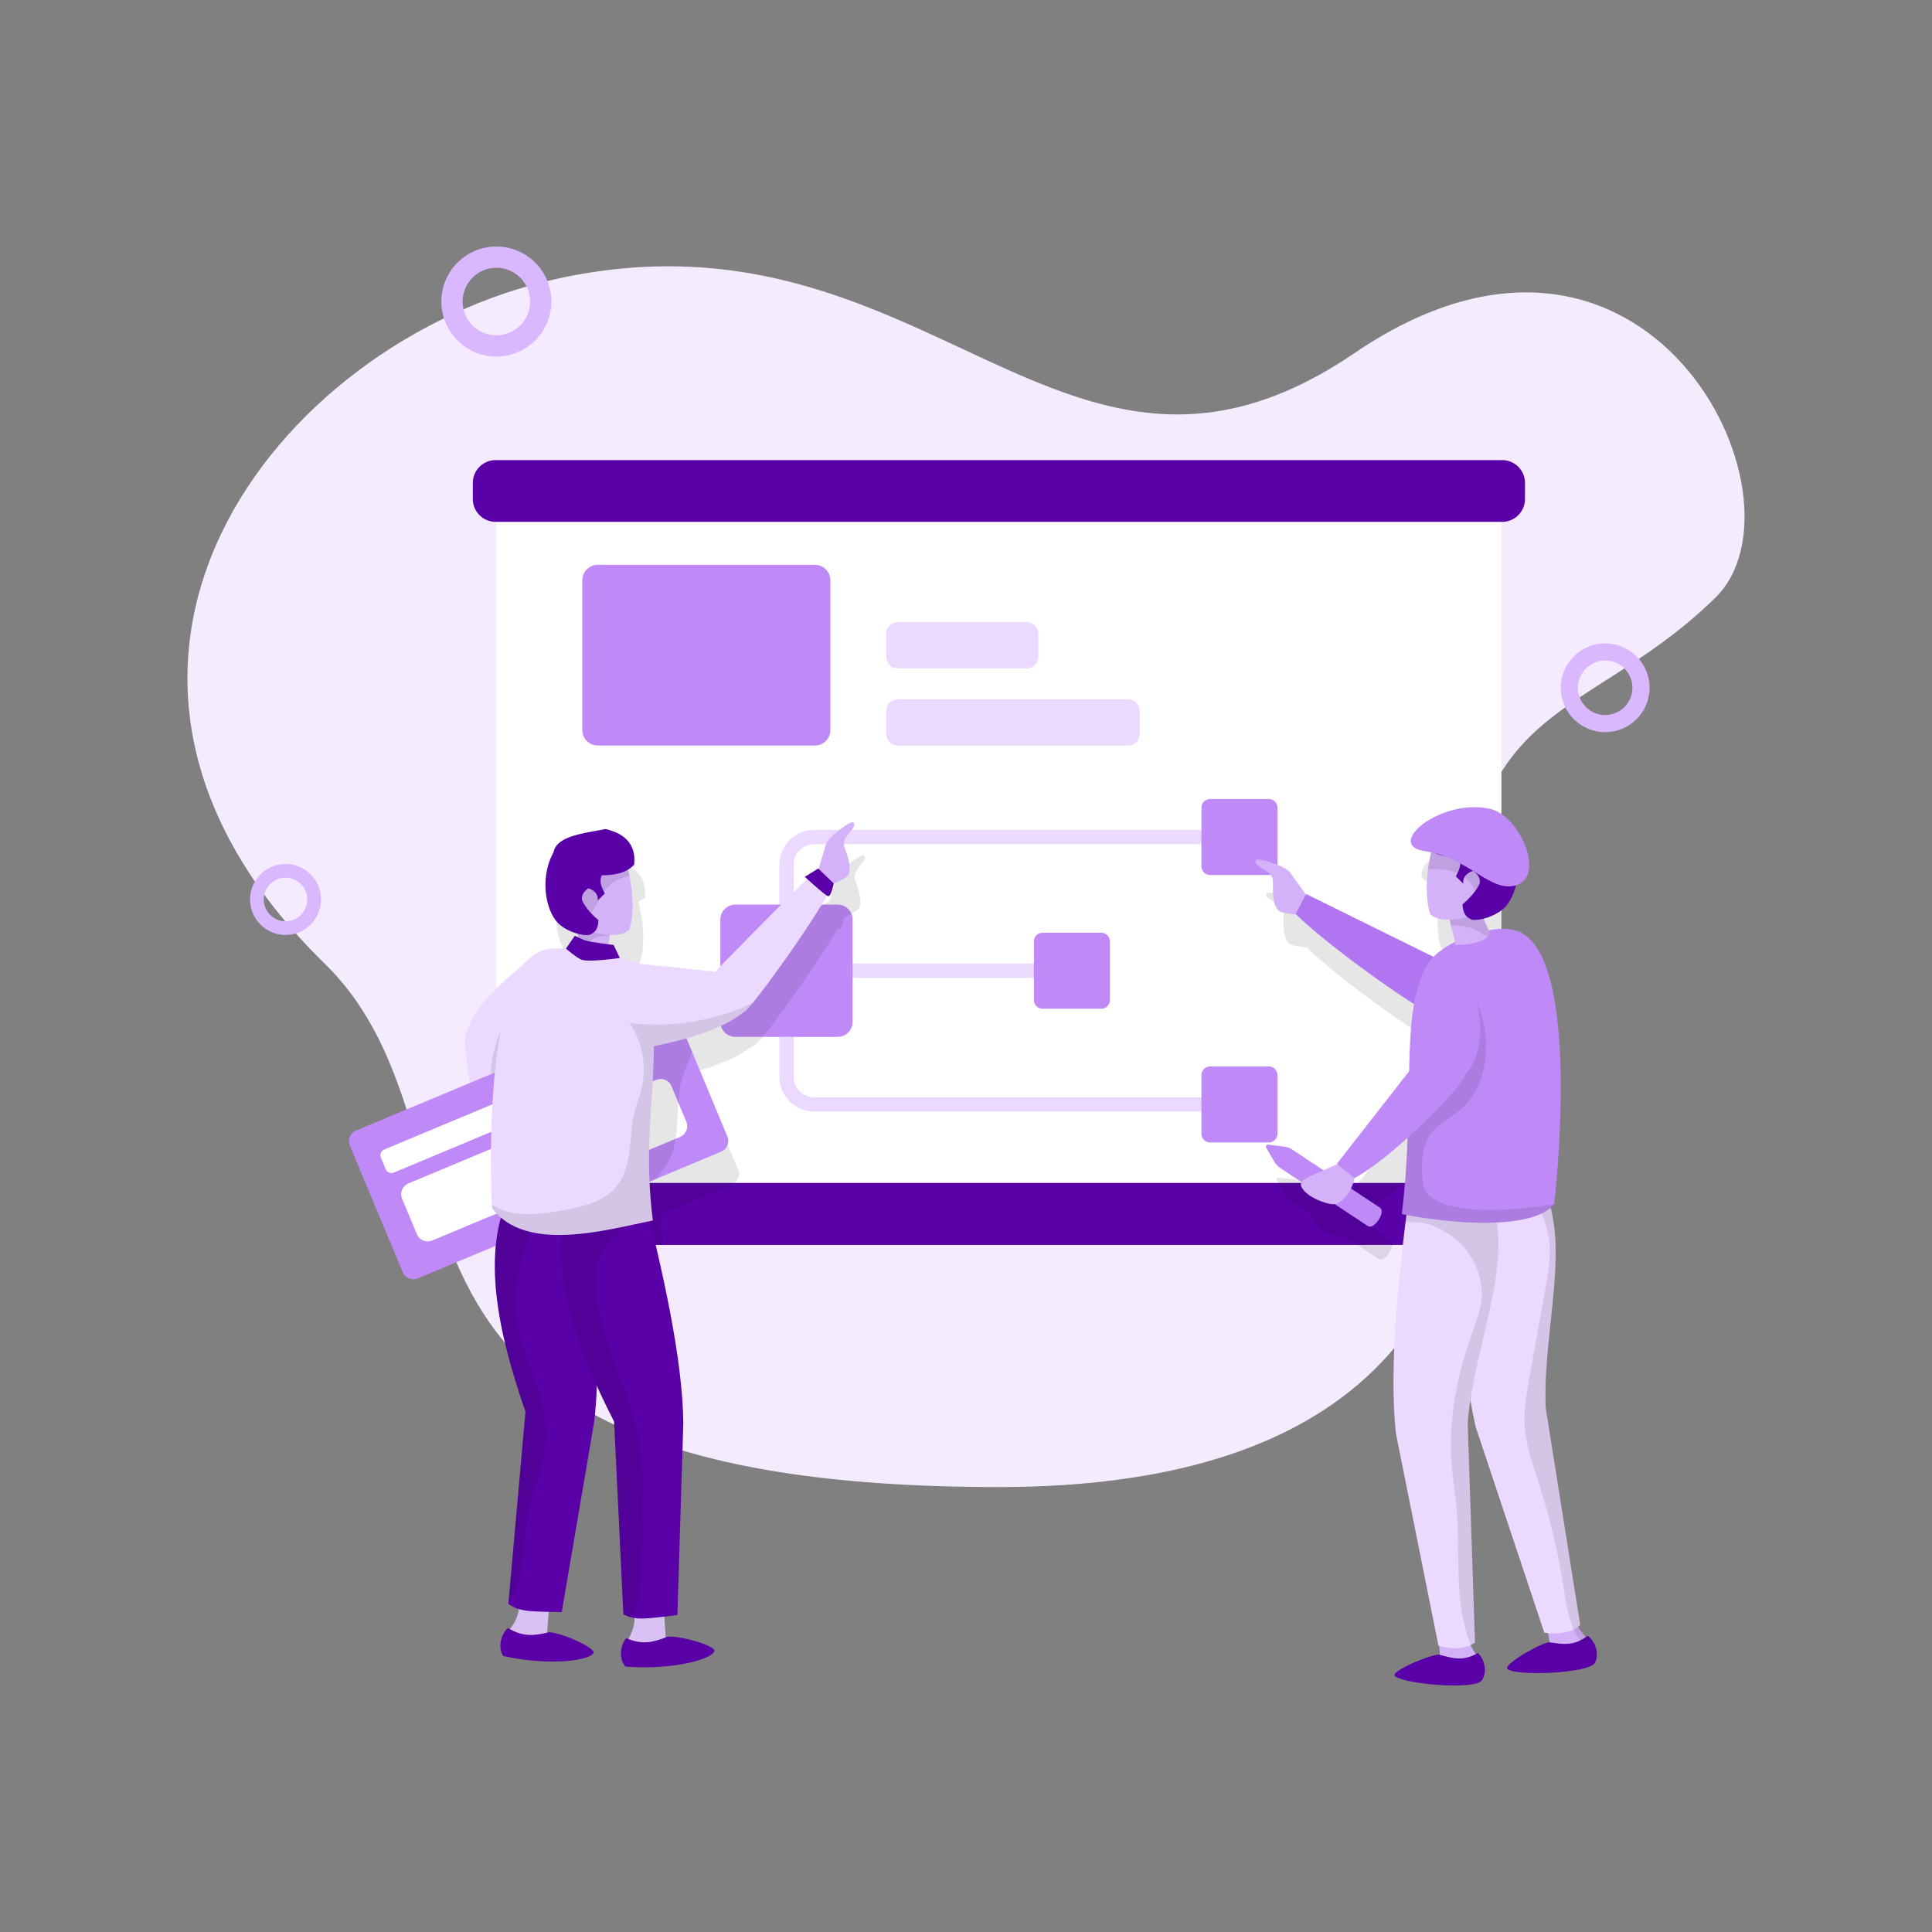 <svg xmlns="http://www.w3.org/2000/svg" enable-background="new 0 0 120 120" viewBox="0 0 120 120" id="FlatIllustrationBriefYourProject"><rect x="0" y="0" width="120" height="120" fill="#808080" stroke="none"/><path fill="#f5ebff" d="M62.043,92.364c20.838,0,31.407-9.524,29.352-29.339s6.612-17.549,15.142-25.892    c6.266-6.128-4.247-27.552-22.407-15.201c-18.16,12.351-26.416-9.734-49.594-4.603C16.962,21.22,1.413,41.516,20.166,59.851    C31.605,71.036,19.037,92.364,62.043,92.364z" class="colorebf1ff svgShape"></path><path fill="#dab8ff" d="M30.83 22.147c-1.885 0-3.417-1.533-3.417-3.418 0-1.884 1.533-3.418 3.417-3.418s3.418 1.533 3.418 3.418C34.248 20.613 32.714 22.147 30.83 22.147zM30.83 16.631c-1.156 0-2.097.941-2.097 2.098 0 1.157.941 2.098 2.097 2.098 1.157 0 2.098-.941 2.098-2.098C32.928 17.572 31.987 16.631 30.83 16.631zM99.7 45.476c-1.521 0-2.757-1.237-2.757-2.758 0-1.521 1.237-2.758 2.757-2.758s2.758 1.237 2.758 2.758C102.458 44.239 101.221 45.476 99.7 45.476zM99.7 41.026c-.933 0-1.692.759-1.692 1.693 0 .933.759 1.693 1.692 1.693.933 0 1.693-.759 1.693-1.693C101.393 41.785 100.633 41.026 99.7 41.026zM17.735 58.072c-1.216 0-2.205-.989-2.205-2.205s.989-2.205 2.205-2.205c1.216 0 2.205.989 2.205 2.205S18.951 58.072 17.735 58.072zM17.735 54.513c-.746 0-1.353.607-1.353 1.354 0 .747.607 1.354 1.353 1.354.747 0 1.354-.607 1.354-1.354C19.088 55.12 18.481 54.513 17.735 54.513z" class="colorb8d0ff svgShape"></path><rect width="62.425" height="41.073" x="30.83" y="32.404" fill="#ffffff" class="colorffffff svgShape"></rect><path fill="#5a00a8" d="M93.303 28.578h-62.52c-.781 0-1.415.633-1.415 1.415v1.004c0 .781.633 1.415 1.415 1.415h62.52c.781 0 1.415-.633 1.415-1.415v-1.004C94.718 29.211 94.084 28.578 93.303 28.578zM94.71 74.895v1.011c0 .78-.621 1.419-1.401 1.419H30.777c-.78 0-1.401-.639-1.401-1.419v-1.011c0-.78.621-1.419 1.401-1.419h62.532C94.089 73.477 94.71 74.115 94.71 74.895z" class="color002ca8 svgShape"></path><path fill="#bf8af8" d="M50.614,46.307H37.13c-0.532,0-0.962-0.431-0.962-0.962v-9.301c0-0.532,0.431-0.962,0.962-0.962      h13.484c0.532,0,0.963,0.431,0.963,0.962v9.301C51.576,45.876,51.146,46.307,50.614,46.307z" class="color8aa4f8 svgShape"></path><path fill="#ebd9ff" d="M63.771 41.516h-8.006c-.398 0-.72-.322-.72-.72v-1.435c0-.398.322-.72.72-.72h8.006c.398 0 .72.322.72.72v1.435C64.491 41.193 64.169 41.516 63.771 41.516zM70.069 46.307H55.765c-.398 0-.72-.322-.72-.72v-1.435c0-.398.322-.72.72-.72h14.304c.398 0 .72.322.72.72v1.435C70.789 45.985 70.466 46.307 70.069 46.307zM49.293 56.187h-.887v-2.473c0-1.195.972-2.168 2.167-2.168h26.41v.887h-26.41c-.707 0-1.281.575-1.281 1.282V56.187zM76.984 69.044h-26.41c-1.195 0-2.167-.973-2.167-2.168v-2.475h.887v2.475c0 .707.574 1.282 1.281 1.282h26.41V69.044z" class="colord9e3ff svgShape"></path><rect width="17.729" height=".887" x="48.849" y="59.851" fill="#ebd9ff" class="colord9e3ff svgShape"></rect><path fill="#bf8af8" d="M52.026 64.402h-6.353c-.514 0-.931-.417-.931-.931v-6.353c0-.514.417-.931.931-.931h6.353c.514 0 .931.417.931.931v6.353C52.957 63.985 52.54 64.402 52.026 64.402zM68.404 62.654h-3.65c-.295 0-.535-.239-.535-.535v-3.65c0-.295.239-.535.535-.535h3.65c.295 0 .535.239.535.535v3.65C68.938 62.415 68.699 62.654 68.404 62.654zM78.809 54.348h-3.65c-.295 0-.535-.239-.535-.535v-3.65c0-.295.239-.535.535-.535h3.65c.295 0 .535.239.535.535v3.65C79.343 54.109 79.104 54.348 78.809 54.348zM78.809 70.96h-3.65c-.295 0-.535-.239-.535-.535v-3.65c0-.295.239-.535.535-.535h3.65c.295 0 .535.239.535.535v3.65C79.343 70.72 79.104 70.96 78.809 70.96z" class="color8aa4f8 svgShape"></path><path d="M53.122 54.678c.124.408.568 1.454.142 1.827-.035.035-.213.142-.372.231v.018c-.195.089-.372.177-.443.177 0 .018-.16.816-.337.78-.018 0-.053-.018-.071-.035-.39.656-.869 1.419-1.383 2.181-.195.301-.408.603-.603.887-1.029 1.507-2.075 2.944-2.678 3.653-.089.106-.16.195-.23.266-.035.018-.053.053-.071.071-.071.071-.124.142-.16.142-.124.106-.266.16-.39.248-.301.195-.603.408-.94.567-.248.124-.514.213-.78.319-.23.089-.443.195-.674.284-.248.071-.479.142-.709.195-.035.018-.089.035-.124.035l.337.816 2.199 5.285c.16.301.035.674-.23.851-.035.035-.089.071-.124.089L41.4 75.268l-.372.177v.284c.035.514.071 1.046.124 1.596H30.777c-.78 0-1.401-.639-1.401-1.419v-1.011c0-.78.621-1.419 1.401-1.419h.053v-9.346c.887-1.011 2.004-1.88 2.784-2.589v.018c.213-.213.443-.372.692-.461.284-.106.638-.142 1.064-.142.16 0 .355 0 .532.018l.461-.798c0 0 .089.035.195.089v-.23c-.39-.106-.798-.284-1.082-.514-.869-.674-1.366-2.838-.426-4.54.177-1.011 1.809-1.17 3.228-1.437 1.295.301 1.898 1.029 1.774 2.217-.106.106-.266.16-.408.248.053.142.089.284.106.426.248 1.135.302 2.447-.018 3.352-.284.284-.709.355-1.188.319 0 .018 0 .035-.018.035-.018.213-.035.408-.053.568.177.018.301.035.301.035l.39.816c.816.195 1.401.372 1.401.372l4.168.426.337.035c2.128-2.146 4.239-4.31 5.728-5.746-.089-.089-.142-.142-.142-.142l.514-.319.319-.195.036.035v-.035c0 0 .195-.674.461-1.543.124-.39 1.561-1.507 1.702-1.295C53.938 53.561 52.874 53.951 53.122 54.678zM94.71 74.895v1.011c0 .78-.621 1.419-1.401 1.419H87.74c.124-.94.195-1.827.248-2.713.018-.301.018-.603.035-.905v-.23c.018-.248.018-.479.035-.727-.284.248-.568.496-.851.727-.887.745-1.738 1.383-2.412 1.738.018.071-.106.408-.213.656l1.791 1.188c.089.053.106.16.106.266-.035.426-.568 1.082-.851.869l-1.312-.869-.762-.497c-.089.018-.177.018-.266 0-.78-.16-1.649-.621-1.809-1.135-.035-.071 0-.142.035-.213l-1.33-.887c-.16-.106-.284-.231-.372-.39l-.408-.727-.089-.142c-.053-.089.018-.213.124-.195l.993.124c.177.035.355.089.514.195l.035.018 1.88 1.259c.497-.213.834-.372.834-.372s.035 0 .053 0l-.053-.035.674-.851 3.724-4.771c0-1.667.035-3.157.23-4.398-.887-.568-2.27-1.525-3.618-2.536-1.348-1.011-2.696-2.11-3.565-2.944-.089.035-.834-.106-.94-.142-.55-.248-.479-1.419-.479-1.88 0-.798-1.188-.816-1.064-1.313.053-.248 1.862.372 2.128.727.532.763.958 1.348.958 1.348l.018.053.018-.053 7.679 3.795c.355-.372.904-.709 1.543-.993-.053-.213-.124-.479-.213-.833-.035-.106-.053-.248-.071-.372-.497.018-.922-.053-1.224-.337-.248-.763-.248-1.809-.124-2.802.035-.337.106-.692.177-1.029-.124-.018-.248-.071-.39-.089-2.536-.355.976-3.316 4.044-2.625.018 0 .035 0 .053.018v6.65c-.142.053-.301.106-.443.142.089.195.177.426.302.692.053 0 .089-.018.142-.018v13.709h.053C94.089 73.477 94.71 74.115 94.71 74.895z" opacity=".1" fill="#000000" class="color000000 svgShape"></path><g fill="#000000" class="color000000 svgShape"><path fill="#b485e8" d="M31.517,74.244c0,0,0.306,0.631,0.696,1.436c0.183,0.38-0.123,2.18-0.359,2.117      c-0.472-0.127,0.051-1.136-0.621-1.506c-0.379-0.209-1.4-0.684-1.347-1.252c0.011-0.114,0.23-0.803,0.307-0.854      C30.94,73.692,31.517,74.244,31.517,74.244z" class="colore8b685 svgShape"></path><path fill="#ebd9ff" d="M35.53,62.446l-3.636,2.713l-0.213,5.444l-0.142,3.618l-1.348-0.035      c-0.284-2.235-1.401-9.098-1.33-9.612c0.355-2.128,2.731-3.831,4.079-5.072l2.146,2.447L35.53,62.446z" class="colord9e3ff svgShape"></path><path fill="#7e22ce" d="M31.535,74.214l-1.339-0.025c0,0-0.443-0.715-0.285-0.816c0.158-0.101,1.881-0.104,1.881-0.104      L31.535,74.214z" class="color0b409c svgShape"></path><path d="M35.53,62.446l-3.636,2.713l-0.213,5.444c-0.053,0-0.089-0.018-0.124-0.053      c-0.16-0.16-0.213-0.834-0.284-1.082c-0.106-0.337-0.231-0.674-0.355-1.011c-0.231-0.709-0.443-1.454-0.408-2.217      c0.035-0.461,0.16-0.922,0.284-1.365c0.106-0.373,0.23-0.745,0.426-1.082c0.443-0.763,1.206-1.259,2.039-1.525      c0.585-0.195,1.206-0.284,1.827-0.319L35.53,62.446z" opacity=".1" fill="#000000" class="color000000 svgShape"></path><path fill="#bf8af8" d="M44.805,71.526l-4.061,1.702l-1.206,0.497L25.953,79.4c-0.372,0.16-0.798-0.018-0.94-0.39      l-3.281-7.856c-0.16-0.373,0.018-0.798,0.39-0.94l16.777-7.005l2.057-0.869c0.372-0.16,0.798,0.018,0.94,0.39l1.082,2.572      l2.199,5.285C45.337,70.941,45.16,71.366,44.805,71.526z" class="color8aa4f8 svgShape"></path><path fill="#ffffff" d="M31.773 69.775l-7.318 3.057c-.192.08-.413-.01-.493-.203l-.306-.733c-.08-.192.01-.413.202-.493l7.318-3.058c.192-.08.413.01.493.203l.306.733C32.055 69.474 31.965 69.695 31.773 69.775zM42.238 70.618L26.843 77.05c-.37.155-.794-.02-.949-.39l-.921-2.205c-.154-.37.02-.794.39-.949l15.395-6.432c.37-.154.794.02.949.39l.921 2.205C42.783 70.039 42.608 70.464 42.238 70.618z" class="colorffffff svgShape"></path><path d="M42.978,65.301c-0.195,0.621-0.479,1.188-0.638,1.809c-0.479,1.809,0.053,3.937-1.064,5.427      c-0.195,0.266-0.372,0.497-0.532,0.692l-1.206,0.497c-0.248-0.089-0.55-0.284-0.904-0.621c-0.869-0.816-1.419-1.986-1.437-3.192      c-0.035-0.887,0.231-1.773,0.479-2.642c0.301-1.082,0.621-2.164,0.922-3.245c0.089-0.266,0.177-0.55,0.301-0.816l2.057-0.869      c0.372-0.16,0.798,0.018,0.94,0.39L42.978,65.301z" opacity=".1" fill="#000000" class="color000000 svgShape"></path><path fill="#d9c1f3" d="M34.104,99.77l-0.136,1.829c0.713,0.354,1.219,0.887,1.855,1.279      c-1.279,0.393-2.757-0.111-4.341-1.088c-0.198-0.518,1.096-1.075,0.666-2.716L34.104,99.77z" class="colord0d9ef svgShape"></path><path fill="#5a00a8" d="M31.553 101.118c.991.613 1.737.441 2.429.29.366-.194 2.894.822 2.893 1.248-.282.534-2.923.807-5.624.202C30.887 102.276 31.153 101.443 31.553 101.118zM36.895 88.374l-2.004 11.758c-1.738-.053-2.572.035-3.316-.514l.018-.195 1.046-11.74c-1.791-5.143-2.678-9.825-1.046-13.39l2.359-.763 2.27-.745C36.966 78.992 37.374 84.561 36.895 88.374z" class="color002ca8 svgShape"></path><path d="M32.125,82.06c0.355,2.465,1.88,4.717,1.791,7.2c-0.053,1.773-0.922,3.405-1.224,5.161     c-0.106,0.656-0.142,1.33-0.177,2.004c-0.071,0.904-0.177,1.827-0.638,2.589c-0.071,0.124-0.16,0.248-0.284,0.408l1.046-11.74     c-1.791-5.143-2.678-9.825-1.046-13.39l2.359-0.763c0.071,0.585-0.213,1.259-0.479,1.827     C32.497,77.449,31.788,79.772,32.125,82.06z" opacity=".1" fill="#000000" class="color000000 svgShape"></path><path fill="#d9c1f3" d="M41.244,100.064l0.116,1.831c0.754,0.253,1.329,0.711,2.012,1.013      c-1.213,0.564-2.747,0.267-4.449-0.484c-0.267-0.486,0.939-1.215,0.289-2.781L41.244,100.064z" class="colord0d9ef svgShape"></path><path fill="#5a00a8" d="M38.902 101.748c1.065.472 1.781.2 2.446-.045.336-.242 2.979.418 3.036.84-.206.567-2.785 1.199-5.544.969C38.401 102.987 38.551 102.125 38.902 101.748zM42.074 100.317c-1.726.183-2.544.39-3.355-.051l-.575-11.969c-2.482-4.862-4.008-9.366-2.873-13.125l4.382-2.132c1.593 6.051 2.747 11.505 2.789 15.351L42.074 100.317z" class="color002ca8 svgShape"></path><path d="M39.893,92.346c0.018,1.738,0,3.476-0.071,5.196c-0.053,0.887-0.035,2.146-0.603,2.908     c-0.177-0.035-0.337-0.089-0.497-0.177l-0.585-11.971c-2.483-4.859-4.008-9.364-2.873-13.123l2.447-1.206     c0.035,0,0.071,0.018,0.106,0.018c0.408,0.071,0.833,0.16,1.082,0.479c0.39,0.461,0.195,1.188-0.16,1.667     c-0.355,0.479-0.869,0.834-1.206,1.33c-0.514,0.727-0.585,1.667-0.532,2.536c0.23,3.405,2.252,6.455,2.731,9.825     C39.857,90.661,39.875,91.513,39.893,92.346z" opacity=".1" fill="#000000" class="color000000 svgShape"></path><path fill="#ebd9ff" d="M40.549,75.805c-2.797,0.56-7.896,2.064-9.992-0.775c0,0-0.786-14.449,3.089-15.987     c1.578-0.582,6.253,0.84,6.253,0.84C41.553,65.631,39.694,69.017,40.549,75.805z" class="colord9e3ff svgShape"></path><path fill="#d4b2f9" d="M37.871,58.101c-0.124,0.816-0.071,1.295-0.071,1.295s-0.727-0.071-1.401-0.177      c-0.248-0.053-0.497-0.106-0.692-0.178c0.355-0.674,0.089-1.188,0.177-2.181h2.27C38.013,57.338,37.924,57.746,37.871,58.101z" class="colorf9d2b2 svgShape"></path><path d="M38.155,56.859c-0.142,0.479-0.231,0.887-0.284,1.241c-0.071,0-0.142,0.018-0.195,0.018      c-0.337,0.035-0.709,0.053-0.958,0.284c-0.195,0.195-0.266,0.497-0.301,0.763c0,0.018,0,0.035-0.018,0.053      c-0.248-0.053-0.497-0.106-0.692-0.178c0.355-0.674,0.089-1.188,0.177-2.181H38.155z" opacity=".1" fill="#000000" class="color000000 svgShape"></path><path fill="#d4b2f9" d="M39.077,57.746c-0.763,0.709-2.359,0.053-3.618-0.053l-0.035-0.142l-0.887-4.522l3.813-0.763      c0.266,0.408,0.55,1.206,0.745,2.128C39.325,55.529,39.396,56.842,39.077,57.746z" class="colorf9d2b2 svgShape"></path><path d="M39.094,54.394c-0.035,0.018-0.071,0.018-0.089,0.018c-0.656,0.16-1.259,0.55-1.614,1.135      c-0.16,0.248-0.266,0.532-0.426,0.78c-0.319,0.55-0.833,0.975-1.437,1.188c-0.035,0.018-0.071,0.018-0.106,0.036l-0.887-4.522      l3.813-0.763C38.616,52.674,38.899,53.472,39.094,54.394z" opacity=".1" fill="#000000" class="color000000 svgShape"></path><path fill="#5a00a8" d="M35.153,58.919l0.546-0.794c0,0,0.484,0.229,0.631,0.278c0.427,0.144,1.782,0.287,1.782,0.287     l0.386,0.813c0,0-1.795,0.257-2.327,0.123C35.876,59.552,35.153,58.919,35.153,58.919z" class="color002ca8 svgShape"></path><g fill="#000000" class="color000000 svgShape"><path fill="#d4b2f9" d="M50.853,53.934c0,0,0.203-0.671,0.464-1.527c0.123-0.403,1.571-1.517,1.701-1.311      c0.261,0.413-0.809,0.8-0.566,1.527c0.137,0.411,0.564,1.453,0.139,1.834c-0.085,0.077-0.715,0.434-0.805,0.419      C50.903,54.732,50.853,53.934,50.853,53.934z" class="colorf9d2b2 svgShape"></path><path fill="#ebd9ff" d="M46.247,62.835c-1.715,1.321-3.963,1.774-5.954,2.228l-0.394-5.185l4.515,0.473      c2.462-2.511,4.924-5.021,6.407-6.407l0.966,0.927C50.482,57.396,46.64,62.649,46.247,62.835z" class="colord9e3ff svgShape"></path><path fill="#5a00a8" d="M50.82,53.944l0.966,0.927c0,0-0.16,0.826-0.345,0.792c-0.185-0.033-1.452-1.201-1.452-1.201      L50.82,53.944z" class="color002ca8 svgShape"></path></g><path fill="#5a00a8" d="M37.389,54.364c0.893,0.01,1.571-0.197,2-0.654c0.12-1.178-0.475-1.917-1.782-2.218     c-1.415,0.278-3.035,0.434-3.228,1.446c-0.931,1.704-0.44,3.866,0.44,4.537c0.467,0.388,1.292,0.663,1.798,0.594     c0.326-0.147,0.527-0.324,0.554-0.913c-0.41-0.349-0.771-0.734-1.01-1.208c-0.08-0.306,0.083-0.556,0.376-0.777     c0.426,0.138,0.615,0.395,0.594,0.758l0.436-0.436C37.326,55.07,37.201,54.677,37.389,54.364z" class="color002ca8 svgShape"></path><path d="M46.773,62.268c-0.266,0.337-0.461,0.532-0.532,0.568c-1.614,1.241-3.724,1.72-5.622,2.164     c0,3.228-0.638,6.26-0.071,10.8c-2.802,0.568-7.892,2.075-9.985-0.763c0,0,0-0.071-0.018-0.213     c0.089,0.035,0.177,0.089,0.266,0.142c1.259,0.674,2.802,0.461,4.203,0.195c1.188-0.213,2.465-0.514,3.246-1.437     c1.082-1.277,0.762-3.192,1.188-4.806c0.124-0.426,0.284-0.833,0.39-1.259c0.355-1.401,0.071-2.944-0.745-4.114     c0.373,0.053,0.727,0.071,1.1,0.071c0.124,0.018,0.248,0.018,0.372,0.018c1.951,0.035,3.919-0.355,5.711-1.117     C46.437,62.446,46.614,62.357,46.773,62.268z" opacity=".1" fill="#000000" class="color000000 svgShape"></path></g><g fill="#000000" class="color000000 svgShape"><path fill="#d4b2f9" d="M95.996,100.554l0.317,1.762c-0.656,0.415-1.093,0.984-1.67,1.429       c1.281,0.252,2.664-0.387,4.102-1.495c0.14-0.522-1.173-0.933-0.921-2.568L95.996,100.554z" class="colorf9d2b2 svgShape"></path><path fill="#5a00a8" d="M98.608,101.605c-0.899,0.695-1.641,0.488-2.328,0.411c-0.204-0.151-2.725,1.206-2.681,1.619       c0.328,0.49,5.156,0.33,5.478-0.373C99.371,102.661,99.029,101.879,98.608,101.605z" class="color002ca8 svgShape"></path><path fill="#ebd9ff" d="M95.92,101.406c0.403,0.064,1.516,0.179,2.23-0.473l-2.142-13.467      c-0.226-4.931,1.735-10.532-0.359-14.072l-4.991-1.073c-0.107,6.555,0.083,12.392,1.002,16.316L95.92,101.406z" class="colord9e3ff svgShape"></path><path d="M98.842,101.816c-0.071,0.035-0.124,0.071-0.195,0.089c-0.124,0.053-0.266,0.106-0.39,0.16     c-0.035-0.053-0.089-0.106-0.106-0.177c-0.16-0.213-0.284-0.426-0.408-0.674c-0.16-0.408-0.301-0.851-0.39-1.295     c-0.106-0.497-0.177-1.011-0.266-1.507c-0.337-2.11-0.834-4.203-1.49-6.225c-0.39-1.241-0.851-2.483-0.905-3.777     c-0.035-0.922,0.124-1.844,0.284-2.767c0.337-1.791,0.656-3.6,0.975-5.409c0.195-1.064,0.39-2.163,0.266-3.245     c-0.106-0.78-0.408-1.738-1.011-2.27c-0.372-0.337-1.366-0.94-0.142-0.958c0.266,0,0.514-0.018,0.78-0.018     c1.773,3.565-0.071,8.956,0.16,13.727l2.146,13.46c-0.035,0.035-0.089,0.071-0.142,0.106c0.142,0.266,0.319,0.479,0.479,0.656     c0.036-0.018,0.089-0.053,0.124-0.089C98.683,101.657,98.771,101.728,98.842,101.816z" opacity=".1" fill="#000000" class="color000000 svgShape"></path><path fill="#d4b2f9" d="M81.089,55.529c0,0-0.427-0.597-0.974-1.358c-0.258-0.359-2.069-0.977-2.128-0.728      c-0.119,0.498,1.071,0.521,1.076,1.325c0.002,0.453-0.071,1.631,0.479,1.867c0.111,0.047,0.855,0.19,0.939,0.145      C81.308,56.337,81.089,55.529,81.089,55.529z" class="colorf9d2b2 svgShape"></path><path fill="#b175f2" d="M88.654,62.81c2.146,0.733,4.901-0.591,6.718-1.222l-1.414-3.847l-4.32,1.988l-8.513-4.201      l-0.647,1.244C82.69,58.952,88.211,62.768,88.654,62.81z" class="color7599f2 svgShape"></path><path fill="#d4b2f9" d="M89.35,101.317l0.095,1.773c-0.696,0.328-1.197,0.834-1.819,1.201       c1.23,0.405,2.67-0.053,4.221-0.967c0.201-0.497-1.039-1.062-0.591-2.641L89.35,101.317z" class="colorf9d2b2 svgShape"></path><path fill="#5a00a8" d="M91.791,102.672c-0.97,0.574-1.675,0.279-2.342,0.119c-0.182-0.173-2.83,0.852-2.838,1.264       c0.262,0.522,5.035,0.958,5.438,0.306C92.412,103.806,92.171,102.994,91.791,102.672z" class="color002ca8 svgShape"></path><path fill="#ebd9ff" d="M89.344,102.217c0.392,0.113,1.482,0.365,2.272-0.193l-0.456-13.628      c0.386-4.921,3.027-10.236,1.387-14.008l-4.82-1.683c-0.918,6.491-1.453,12.307-1.027,16.314L89.344,102.217z" class="colord9e3ff svgShape"></path><path d="M91.163,88.392l0.461,13.638c-0.089,0.053-0.177,0.106-0.266,0.142      c-1.082-2.643-0.638-5.657-0.887-8.513c-0.089-0.958-0.248-1.898-0.319-2.855c-0.195-2.714,0.372-5.444,1.277-7.998      c0.248-0.674,0.496-1.348,0.585-2.057c0.16-1.437-0.532-2.909-1.649-3.831c-0.497-0.39-1.064-0.692-1.649-0.887      c-0.426-0.124-0.958-0.106-1.419-0.16c0.124-1.029,0.266-2.093,0.426-3.174l4.824,1.685      C94.178,78.159,91.553,83.479,91.163,88.392z" opacity=".1" fill="#000000" class="color000000 svgShape"></path><path fill="#bf8af8" d="M87.067,75.406c2.93,0.587,7.993,1.065,9.466-0.607c0,0,1.826-15.342-2.234-16.954     c-1.653-0.61-4.81,0.728-5.602,2.006C86.874,62.796,87.963,68.294,87.067,75.406z" class="color8aa4f8 svgShape"></path><path fill="#d4b2f9" d="M92.546,57.977c-0.035,0.071-0.089,0.142-0.142,0.195c-0.568,0.585-2.04,0.514-2.04,0.514      c0.071-0.142-0.089-0.55-0.248-1.188c-0.089-0.443-0.195-0.993-0.213-1.632h1.986C91.997,56.895,92.174,57.072,92.546,57.977z" class="colorf9d2b2 svgShape"></path><path d="M92.546,57.977c-0.035,0.071-0.089,0.142-0.142,0.195c-0.018,0-0.035-0.018-0.053-0.018      c-0.195-0.071-0.355-0.195-0.514-0.284c-0.479-0.284-1.029-0.408-1.578-0.39c-0.053,0-0.106,0-0.142,0.018      c-0.089-0.443-0.195-0.993-0.213-1.632h1.986C91.997,56.895,92.174,57.072,92.546,57.977z" opacity=".1" fill="#000000" class="color000000 svgShape"></path><path fill="#d4b2f9" d="M93.593,51.84l-0.958,4.895c-0.142,0.018-0.301,0.036-0.461,0.053      c-1.224,0.195-2.625,0.638-3.334,0c-0.266-0.763-0.266-1.809-0.142-2.802c0.16-1.224,0.55-2.412,0.904-2.926L93.593,51.84z" class="colorf9d2b2 svgShape"></path><path d="M93.593,51.84l-0.958,4.895c-0.142,0.018-0.301,0.036-0.461,0.053      c-0.337-0.443-0.355-1.046-0.585-1.561c-0.266-0.55-0.816-0.94-1.419-1.117c-0.372-0.106-0.763-0.142-1.17-0.142      c-0.106,0-0.213,0.018-0.301,0.018c0.16-1.224,0.55-2.412,0.904-2.926L93.593,51.84z" opacity=".1" fill="#000000" class="color000000 svgShape"></path><path fill="#5a00a8" d="M90.61,53.245c-0.936,0.011-1.646-0.206-2.095-0.685c-0.126-1.235,0.683-1.739,2.053-2.054     c1.483,0.292,2.994,0.185,3.196,1.245c0.975,1.785,0.461,4.05-0.461,4.753c-0.49,0.406-1.353,0.695-1.883,0.622     c-0.342-0.154-0.552-0.339-0.581-0.956c0.429-0.366,0.808-0.769,1.058-1.266c0.084-0.32-0.087-0.583-0.394-0.814     c-0.446,0.144-0.644,0.413-0.622,0.794l-0.456-0.456C90.676,53.984,90.806,53.573,90.61,53.245z" class="color002ca8 svgShape"></path><path fill="#bf8af8" d="M88.502,52.867c2.719,0.392,4.066,2.601,5.655,2.12c1.858-0.563,0.258-4.333-1.617-4.75     C89.467,49.554,85.955,52.5,88.502,52.867z" class="color8aa4f8 svgShape"></path><path d="M92.511,75.96c-1.862,0.018-3.937-0.248-5.445-0.55c0.266-2.075,0.337-4.026,0.355-5.835     c0.284-0.337,0.603-0.674,0.798-0.94c0.869-1.206,1.685-2.465,2.181-3.884c0.426-1.206,0.585-2.483,0.745-3.76     c0.426,0.745,0.763,1.525,0.958,2.359c0.479,1.969,0.142,4.274-1.401,5.586c-0.656,0.568-1.507,0.922-1.951,1.667     c-0.284,0.461-0.372,1.011-0.426,1.543c-0.035,0.426,0.014,0.835,0.053,1.259c0.26,2.79,8.155,1.393,8.155,1.393     s-0.633,1.152-4.058,1.143C92.493,75.942,92.493,75.942,92.511,75.96z" opacity=".1" fill="#000000" class="color000000 svgShape"></path><g fill="#000000" class="color000000 svgShape"><path fill="#bf8af8" d="M79.15,72.156l-0.503-0.868c-0.053-0.092,0.022-0.205,0.127-0.192l0.995,0.125      c0.18,0.023,0.353,0.087,0.505,0.187l5.441,3.606c0.384,0.254-0.371,1.393-0.755,1.139l-5.441-3.606      C79.368,72.447,79.242,72.313,79.15,72.156z" class="color8aa4f8 svgShape"></path><path fill="#d4b2f9" d="M83.029,72.322c0,0-0.672,0.297-1.528,0.678c-0.404,0.18-0.777,0.408-0.693,0.65       c0.175,0.507,1.033,0.974,1.821,1.133c0.444,0.09,0.825-0.231,1.167-0.721c0.069-0.099,0.36-0.798,0.333-0.89       C83.864,72.272,83.029,72.322,83.029,72.322z" class="colorf9d2b2 svgShape"></path><path fill="#bf8af8" d="M90.993,66.765c2.073-2.235,0.384-7.575-1.48-7.242l0,0c-1.335,0.29-1.555,2.039-1.297,3.394       l0.052,2.667l-5.234,6.703l1.087,0.886C86.42,71.988,90.946,67.398,90.993,66.765z" class="color8aa4f8 svgShape"></path></g></g></svg>